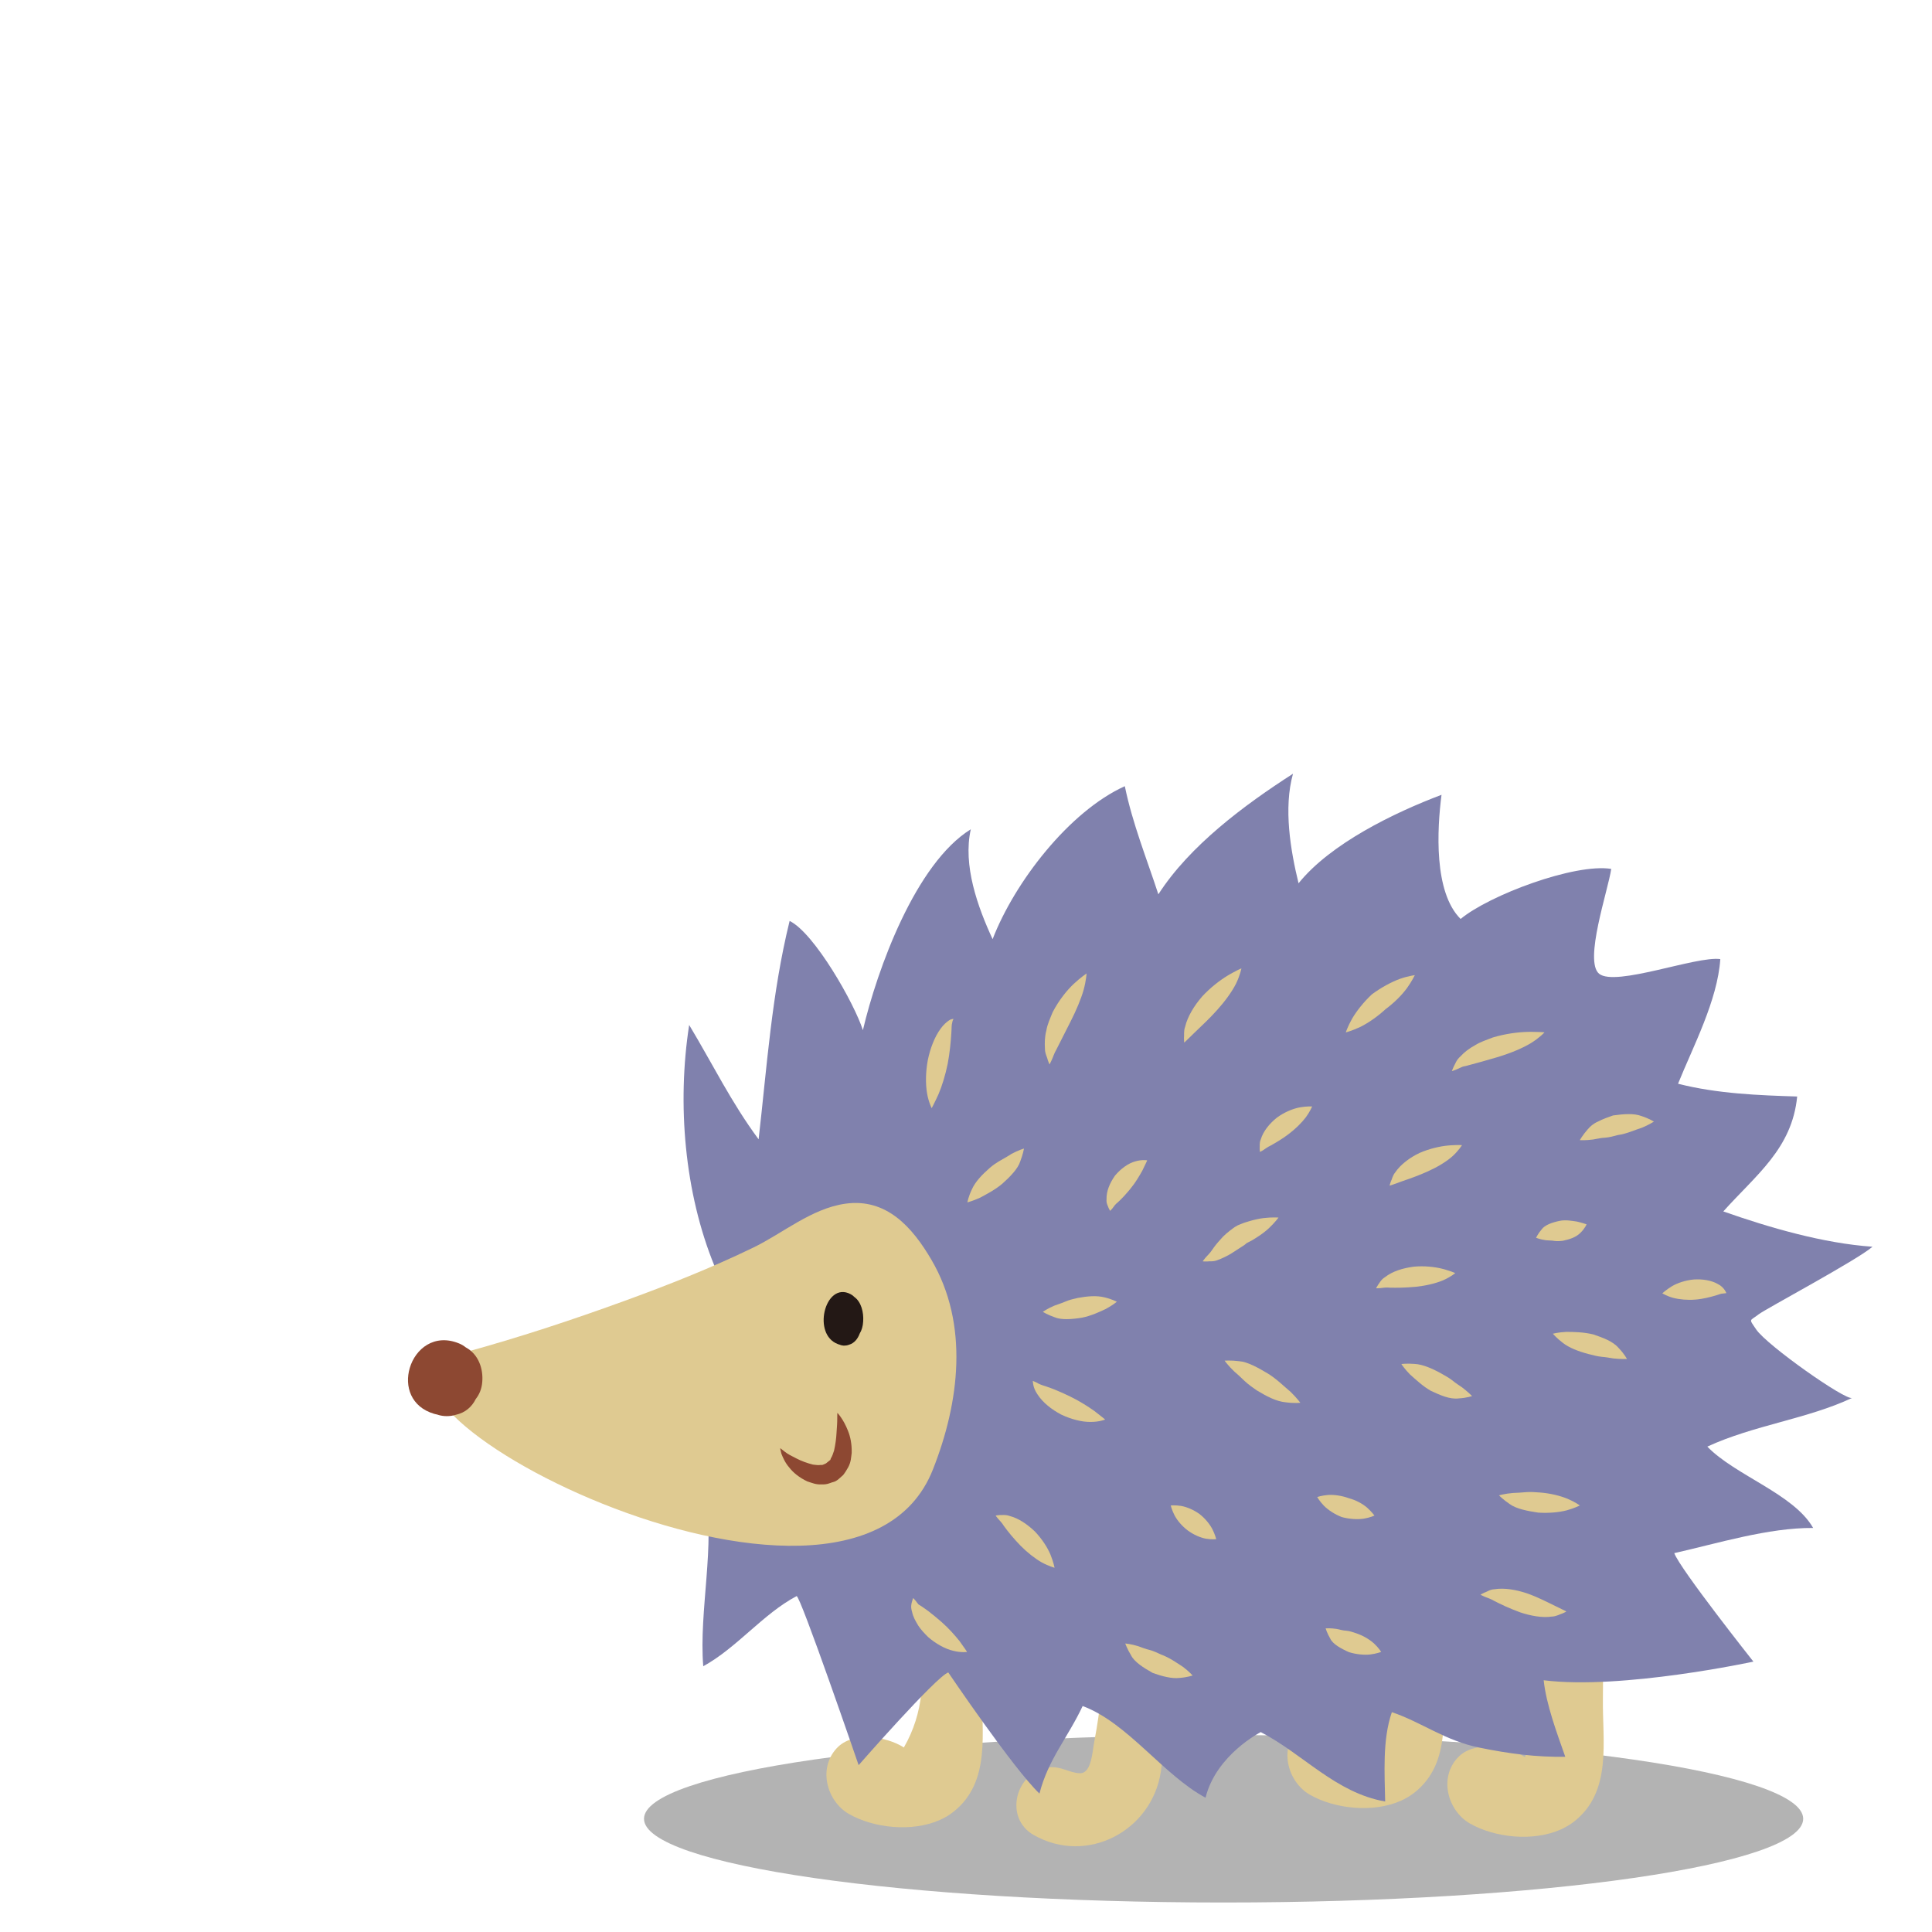 <?xml version="1.0" encoding="utf-8"?>
<!-- Generator: Adobe Illustrator 16.0.0, SVG Export Plug-In . SVG Version: 6.00 Build 0)  -->
<!DOCTYPE svg PUBLIC "-//W3C//DTD SVG 1.1//EN" "http://www.w3.org/Graphics/SVG/1.1/DTD/svg11.dtd">
<svg version="1.1" id="レイヤー_1" xmlns:x="http://ns.adobe.com/Extensibility/1.0/" xmlns:i="http://ns.adobe.com/AdobeIllustrator/10.0/" xmlns:graph="http://ns.adobe.com/Graphs/1.0/"
	 xmlns="http://www.w3.org/2000/svg" xmlns:xlink="http://www.w3.org/1999/xlink" x="0px" y="0px" width="150px" height="150px"
	 viewBox="0 0 150 150" enable-background="new 0 0 150 150" xml:space="preserve">
<path opacity="0.3" d="M140,141.21c0,3.588-20.144,6.5-45,6.5c-24.857,0-45-2.912-45-6.5c0-3.589,20.143-6.5,45-6.5
	C119.856,134.71,140,137.621,140,141.21z"/>
<g>
	<path fill="#DFCA91" d="M72.972,141.301c0.375-0.167,0.724-0.371,1.039-0.621c2.969-2.33,2.184-6.249,2.229-9.509
		c0.057-4.075-0.102-7.679-0.918-12.013c-0.329-1.748-2.008-5.595-3.613-6.488c-3.463-1.918-2.531,3.679-2.186,5.831
		c0.917,5.71,3.795,11.723,0.654,17.171c-1.375-0.873-3.978-1.282-5.217,0.062c-1.489,1.611-0.725,4.142,0.953,5.104
		C67.834,141.933,70.812,142.263,72.972,141.301z"/>
	<path fill="#DFCA91" d="M108.764,139.81c0.373-0.169,0.724-0.376,1.037-0.619c2.971-2.332,2.186-6.253,2.229-9.515
		c0.058-4.072-0.102-7.679-0.918-12.013c-0.327-1.748-2.008-5.595-3.612-6.486c-3.462-1.919-2.53,3.679-2.186,5.828
		c0.917,5.71,3.796,11.723,0.655,17.177c-1.377-0.876-3.978-1.287-5.218,0.062c-1.489,1.608-0.726,4.142,0.952,5.101
		C103.625,140.443,106.602,140.77,108.764,139.81z"/>
	<path fill="#DFCA91" d="M121.182,142.04c0.373-0.17,0.723-0.376,1.037-0.62c2.97-2.332,2.184-6.252,2.23-9.515
		c0.056-4.072-0.102-7.678-0.921-12.012c-0.325-1.748-2.006-5.596-3.612-6.487c-3.461-1.919-2.529,3.68-2.185,5.829
		c0.917,5.71,3.796,11.723,0.655,17.176c-1.377-0.876-3.979-1.287-5.218,0.062c-1.489,1.609-0.725,4.142,0.954,5.102
		C116.042,142.674,119.02,143,121.182,142.04z"/>
	<path fill="#DFCA91" d="M85.676,116.7c0,4.958,0.301,9.938-0.189,14.883c-0.116,1.188-0.285,2.375-0.513,3.551
		c-0.167,0.847-0.218,2.55-1.119,2.54c-0.813-0.011-1.512-0.582-2.439-0.453c-2.602,0.358-3.48,3.924-1.168,5.243
		c4.183,2.384,9.189-0.357,9.876-4.901c0.605-4.011,0.203-8.981-0.012-13.037c-0.118-2.191-0.413-4.171-1.108-6.199
		c-0.314-0.9-2.219-4.813-3.078-2.145c-0.07,0.211-0.033,0.82,0.012,1.041"/>
	<path fill="#8081AD" d="M55.482,98.314c-2.341-5.702-2.925-12.606-1.975-18.736c1.839,3.061,3.272,6.022,5.391,8.877
		c0.65-5.645,1.012-11.278,2.408-16.953c1.931,0.937,5.044,6.441,5.689,8.48c1.111-4.723,4.084-12.937,8.378-15.597
		c-0.63,2.791,0.531,6.022,1.693,8.532c1.704-4.419,5.938-9.916,10.265-11.878c0.597,2.909,1.713,5.66,2.604,8.396
		c2.436-3.787,6.689-6.943,10.454-9.363c-0.748,2.663-0.193,5.957,0.431,8.506c2.479-3.079,7.412-5.477,11.1-6.869
		c-0.345,2.666-0.614,7.557,1.482,9.639c2.229-1.848,8.854-4.338,11.694-3.887c-0.229,1.616-2.146,7.17-0.937,8.143
		c1.271,1.025,7.552-1.396,9.405-1.14c-0.211,3.205-2.131,6.824-3.28,9.677c3.057,0.782,6.329,0.9,9.249,0.992
		c-0.4,4.052-3.182,6.071-5.735,8.922c3.569,1.257,7.772,2.479,11.582,2.741c-1.159,1.019-8.317,4.839-8.835,5.246
		c-0.7,0.553-0.798,0.286-0.193,1.179c0.843,1.24,6.957,5.545,7.445,5.312c-3.424,1.624-7.642,2.116-11.241,3.782
		c2.18,2.251,6.711,3.67,8.217,6.316c-3.469-0.03-7.452,1.206-10.783,1.954c0.444,1.229,6.145,8.423,6.145,8.423
		s-10.221,2.206-16.284,1.447c0.201,1.887,1.012,4.052,1.676,5.941c-2.277,0.034-4.351-0.237-6.67-0.711
		c-2.688-0.547-4.486-1.978-6.792-2.752c-0.748,2.135-0.557,4.822-0.521,6.935c-3.835-0.667-6.352-3.675-9.658-5.388
		c0,0-3.466,1.758-4.288,5.094c-3.262-1.743-6.052-5.824-9.541-7.117c-1.163,2.472-2.673,4.134-3.354,6.796
		c-2.024-1.928-7.08-9.405-7.08-9.405c-0.956,0.34-6.959,7.199-6.959,7.199s-4.554-13.266-4.819-13.124
		c-2.613,1.386-4.646,4.024-7.245,5.444c-0.348-4.28,0.971-9.507,0.132-13.586C52.58,115.236,55.482,98.314,55.482,98.314"/>
	<path fill="#DFCA91" d="M36.102,104.992c4.148-1.136,8.251-2.488,12.292-3.958c3.424-1.242,6.821-2.587,10.101-4.177
		c2.267-1.097,4.519-3.037,7.143-3.403c3.178-0.442,5.183,1.803,6.676,4.353c2.943,5.026,2.174,11.084,0.116,16.286
		C65.922,130.562,22.685,107.759,36.102,104.992z"/>
	<path fill="#8D4832" d="M31.812,106.218c0.435-1.495,1.911-2.699,3.825-1.916c0.199,0.081,0.372,0.184,0.521,0.306
		c1.002,0.539,1.369,1.672,1.285,2.681c-0.04,0.532-0.225,0.979-0.508,1.333c-0.29,0.592-0.804,1.062-1.547,1.222
		c-0.254,0.081-0.5,0.104-0.699,0.104c-0.055,0-0.112-0.003-0.167-0.006c-0.199-0.013-0.396-0.052-0.58-0.117
		c-0.076-0.012-0.152-0.031-0.229-0.054C31.882,109.233,31.403,107.604,31.812,106.218z"/>
	<g>
		<path fill="#DFCA91" d="M72.336,86.038c0,0-0.244-0.462-0.364-1.18c-0.118-0.712-0.109-1.648,0.065-2.562
			c0.186-0.909,0.532-1.798,0.98-2.41c0.215-0.31,0.467-0.531,0.67-0.666c0.198-0.136,0.367-0.099,0.348-0.11
			c0.001,0.008-0.086,0.109-0.108,0.301c-0.058,0.17-0.038,0.473-0.065,0.794c-0.039,0.658-0.121,1.533-0.286,2.398
			c-0.177,0.863-0.439,1.719-0.713,2.356C72.576,85.59,72.336,86.038,72.336,86.038z"/>
		<path fill="#DFCA91" d="M81.485,82.639c0,0-0.064-0.123-0.137-0.338c-0.04-0.223-0.226-0.503-0.22-0.91
			c-0.025-0.403-0.016-0.912,0.108-1.373c0.081-0.498,0.304-0.958,0.495-1.436c0.469-0.902,1.088-1.68,1.632-2.192
			c0.546-0.51,0.997-0.81,0.997-0.81s-0.027,0.542-0.227,1.274c-0.207,0.728-0.583,1.607-0.998,2.426c-0.407,0.8-0.81,1.6-1.114,2.2
			c-0.177,0.298-0.277,0.637-0.372,0.832C81.559,82.521,81.485,82.639,81.485,82.639z"/>
		<path fill="#DFCA91" d="M91.941,80.939c0,0-0.02-0.133-0.018-0.349c0.031-0.213-0.039-0.521,0.093-0.885
			c0.189-0.784,0.696-1.62,1.321-2.341c0.64-0.691,1.37-1.251,1.968-1.614c0.3-0.187,0.575-0.312,0.758-0.419
			c0.194-0.099,0.321-0.144,0.321-0.144s-0.096,0.507-0.412,1.168c-0.326,0.653-0.876,1.4-1.472,2.06
			c-0.581,0.652-1.224,1.25-1.679,1.685C92.322,80.571,91.958,80.96,91.941,80.939z"/>
		<path fill="#DFCA91" d="M104.488,80.154c0,0,0.152-0.473,0.493-1.07c0.343-0.59,0.89-1.28,1.525-1.878
			c0.727-0.538,1.542-0.977,2.196-1.212c0.663-0.23,1.145-0.282,1.145-0.282s-0.221,0.463-0.61,1.006
			c-0.398,0.542-0.991,1.136-1.663,1.635c-0.641,0.589-1.367,1.088-1.982,1.387C104.973,80.033,104.488,80.154,104.488,80.154z"/>
		<path fill="#DFCA91" d="M112.725,83.162c0,0,0.039-0.136,0.138-0.345c0.116-0.196,0.198-0.516,0.528-0.801
			c0.299-0.332,0.696-0.626,1.122-0.858c0.427-0.272,0.913-0.42,1.393-0.61c0.973-0.292,1.964-0.416,2.708-0.433
			c0.381-0.013,0.701,0.015,0.928,0.01c0.229,0.005,0.372,0.029,0.372,0.029s-0.372,0.409-1.038,0.823
			c-0.668,0.41-1.586,0.78-2.5,1.066c-0.45,0.13-0.902,0.262-1.324,0.382c-0.436,0.117-0.804,0.213-1.116,0.303
			c-0.158,0.057-0.34,0.053-0.483,0.137c-0.145,0.067-0.272,0.122-0.378,0.17C112.859,83.126,112.725,83.162,112.725,83.162z"/>
		<path fill="#DFCA91" d="M122.658,88.52c0,0,0.215-0.39,0.611-0.837c0.19-0.229,0.443-0.453,0.814-0.612
			c0.35-0.187,0.754-0.33,1.156-0.468c0.799-0.109,1.606-0.184,2.211,0.049c0.6,0.195,0.958,0.431,0.958,0.431
			s-0.396,0.253-0.923,0.471c-0.531,0.161-1.195,0.482-1.887,0.573c-0.313,0.084-0.624,0.172-0.949,0.2
			c-0.316,0.011-0.651,0.084-0.948,0.141C123.104,88.553,122.658,88.52,122.658,88.52z"/>
		<path fill="#DFCA91" d="M79.5,89.172c0,0-0.07,0.444-0.291,1.005c-0.177,0.565-0.777,1.177-1.383,1.721
			c-0.562,0.479-1.253,0.832-1.737,1.093c-0.524,0.239-0.981,0.362-0.981,0.362s0.07-0.424,0.343-0.998
			c0.265-0.603,0.801-1.161,1.386-1.671c0.523-0.47,1.177-0.745,1.692-1.096C79.065,89.299,79.5,89.172,79.5,89.172z"/>
		<path fill="#DFCA91" d="M86.189,94.01c0,0-0.057-0.086-0.122-0.234c-0.043-0.148-0.183-0.337-0.156-0.642
			c-0.02-0.664,0.255-1.289,0.667-1.872c0.451-0.531,1.022-0.947,1.561-1.092c0.529-0.157,0.927-0.082,0.927-0.082
			c0.008,0.019-0.169,0.359-0.373,0.794c-0.231,0.408-0.523,0.919-0.88,1.35c-0.166,0.221-0.37,0.43-0.531,0.623
			c-0.19,0.207-0.354,0.36-0.5,0.498c-0.174,0.127-0.325,0.339-0.41,0.461C86.271,93.938,86.189,94.01,86.189,94.01z"/>
		<path fill="#DFCA91" d="M97.823,89.435c0,0-0.021-0.107-0.022-0.276c0.022-0.167-0.043-0.408,0.085-0.695
			c0.193-0.639,0.664-1.213,1.238-1.681c0.585-0.43,1.248-0.706,1.789-0.806c0.545-0.099,0.962-0.071,0.962-0.071
			s-0.161,0.387-0.484,0.833c-0.33,0.436-0.81,0.906-1.315,1.29c-0.489,0.382-1.057,0.708-1.44,0.922
			c-0.218,0.097-0.434,0.263-0.565,0.35C97.926,89.393,97.823,89.435,97.823,89.435z"/>
		<path fill="#DFCA91" d="M107.887,92.048c0,0,0.025-0.119,0.093-0.304c0.094-0.169,0.128-0.456,0.346-0.722
			c0.407-0.601,1.122-1.147,1.894-1.51c0.774-0.336,1.572-0.512,2.191-0.572c0.314-0.036,0.588-0.026,0.779-0.041
			c0.193-0.005,0.318,0.013,0.318,0.013s-0.245,0.403-0.729,0.851c-0.489,0.439-1.202,0.859-1.914,1.178
			c-0.699,0.319-1.406,0.57-1.938,0.748C108.346,91.9,107.895,92.068,107.887,92.048z"/>
		<path fill="#DFCA91" d="M119.259,96.101c0,0,0.147-0.314,0.427-0.642c0.237-0.346,0.824-0.553,1.411-0.673
			c0.468-0.097,1.012,0.01,1.342,0.057c0.374,0.086,0.742,0.213,0.742,0.213s-0.113,0.297-0.458,0.642
			c-0.37,0.381-0.866,0.521-1.39,0.637c-0.21,0.023-0.418,0.044-0.639,0.011c-0.211-0.041-0.459-0.031-0.674-0.054
			C119.589,96.233,119.259,96.101,119.259,96.101z"/>
		<path fill="#DFCA91" d="M93.379,97.93c0,0,0.067-0.108,0.202-0.266c0.121-0.15,0.362-0.361,0.531-0.627
			c0.188-0.276,0.349-0.479,0.644-0.805c0.252-0.306,0.599-0.592,0.998-0.884c0.123-0.078,0.141-0.108,0.355-0.219l0.295-0.119
			c0.191-0.086,0.398-0.133,0.591-0.198c0.388-0.116,0.763-0.196,1.099-0.239c0.672-0.082,1.167-0.04,1.167-0.04
			s-0.28,0.396-0.773,0.85c-0.244,0.225-0.55,0.458-0.89,0.673c-0.173,0.101-0.34,0.229-0.531,0.318l-0.283,0.144
			c0.026-0.01-0.118,0.101-0.171,0.144c-0.337,0.217-0.674,0.437-0.989,0.642c-0.312,0.197-0.772,0.418-1.095,0.529
			c-0.327,0.145-0.623,0.07-0.82,0.109C93.504,97.948,93.379,97.93,93.379,97.93z"/>
		<path fill="#DFCA91" d="M106.842,100.021c0,0,0.049-0.109,0.153-0.27c0.119-0.146,0.223-0.4,0.531-0.59
			c0.604-0.473,1.396-0.701,2.229-0.816c0.814-0.077,1.616,0.01,2.21,0.159c0.301,0.067,0.551,0.175,0.73,0.222
			c0.181,0.062,0.29,0.119,0.29,0.119s-0.357,0.302-0.944,0.557c-0.589,0.25-1.363,0.424-2.121,0.504
			c-0.371,0.037-0.756,0.052-1.096,0.067c-0.359,0.012-0.663,0.005-0.92,0.001c-0.27-0.03-0.57,0.01-0.749,0.037
			C106.963,100.03,106.842,100.021,106.842,100.021z"/>
		<path fill="#DFCA91" d="M80.962,101.851c0,0,0.357-0.252,0.896-0.479c0.271-0.107,0.595-0.197,0.886-0.33
			c0.297-0.126,0.614-0.197,0.938-0.271c0.729-0.136,1.459-0.2,2.071-0.044c0.597,0.14,0.96,0.343,0.96,0.343
			s-0.357,0.285-0.846,0.551c-0.479,0.229-1.159,0.543-1.855,0.682c-0.786,0.128-1.606,0.192-2.132-0.032
			C81.332,102.08,80.962,101.851,80.962,101.851z"/>
		<path fill="#DFCA91" d="M80.177,107.212c0,0,0.119,0.036,0.296,0.124c0.159,0.107,0.442,0.218,0.707,0.292
			c0.241,0.086,0.567,0.194,0.895,0.338c0.328,0.14,0.685,0.296,1.023,0.465c0.693,0.332,1.354,0.757,1.852,1.105
			c0.487,0.383,0.85,0.659,0.85,0.68c0,0-0.447,0.185-1.115,0.181c-0.672,0.015-1.509-0.201-2.281-0.563
			c-0.768-0.408-1.428-0.924-1.848-1.565C80.144,107.68,80.214,107.213,80.177,107.212z"/>
		<path fill="#DFCA91" d="M95.079,105.642c0,0,0.477-0.041,1.132,0.041c0.644,0.045,1.478,0.512,2.229,0.96
			c0.694,0.426,1.299,1.041,1.759,1.418c0.448,0.437,0.761,0.849,0.761,0.849s-0.45,0.059-1.149-0.037
			c-0.734-0.067-1.488-0.475-2.232-0.922c-0.34-0.236-0.644-0.449-0.927-0.711c-0.273-0.257-0.541-0.521-0.801-0.735
			C95.361,106.041,95.079,105.642,95.079,105.642z"/>
		<path fill="#DFCA91" d="M108.803,105.903c0,0,0.44-0.059,1.041-0.007c0.596,0.03,1.334,0.344,2.027,0.726
			c0.311,0.177,0.618,0.342,0.892,0.555c0.274,0.229,0.521,0.377,0.745,0.533c0.437,0.331,0.783,0.677,0.783,0.677
			s-0.383,0.147-1.04,0.185c-0.7,0.085-1.421-0.249-2.155-0.586c-0.629-0.355-1.164-0.868-1.621-1.271
			C109.046,106.284,108.803,105.903,108.803,105.903z"/>
		<path fill="#DFCA91" d="M120.565,103.551c0,0,0.439-0.119,1.05-0.144c0.612,0.001,1.366,0.021,2.084,0.196
			c0.763,0.262,1.522,0.528,1.974,1.058c0.458,0.477,0.644,0.851,0.644,0.851s-0.487,0.017-1.043-0.041
			c-0.271-0.041-0.564-0.102-0.924-0.129c-0.345-0.034-0.685-0.133-1.036-0.219c-0.763-0.2-1.503-0.489-1.974-0.862
			C120.856,103.894,120.565,103.551,120.565,103.551z"/>
		<path fill="#DFCA91" d="M129.062,100.413c0,0,0.293-0.272,0.729-0.54c0.432-0.259,1.058-0.471,1.712-0.534
			c0.66-0.042,1.354,0.056,1.869,0.351c0.525,0.259,0.681,0.755,0.658,0.708c0,0-0.1,0.013-0.269,0.033
			c-0.129-0.008-0.319,0.085-0.541,0.146c-0.418,0.122-0.994,0.277-1.591,0.323c-0.602,0.049-1.223-0.005-1.733-0.137
			C129.398,100.623,129.062,100.413,129.062,100.413z"/>
		<path fill="#DFCA91" d="M77.302,117.667c0,0,0.115-0.024,0.304-0.037c0.183,0.01,0.446-0.052,0.771,0.067
			c0.712,0.183,1.37,0.64,1.966,1.201c0.555,0.579,0.986,1.249,1.218,1.808c0.229,0.567,0.316,1.013,0.316,1.013
			s-0.442-0.113-0.985-0.408c-0.538-0.304-1.141-0.78-1.661-1.307c-0.256-0.26-0.502-0.544-0.72-0.797
			c-0.226-0.27-0.407-0.511-0.56-0.718c-0.143-0.23-0.339-0.449-0.463-0.577C77.362,117.77,77.302,117.667,77.302,117.667z"/>
		<path fill="#DFCA91" d="M90.896,116.883c0,0,0.359-0.036,0.809,0.037c0.444,0.082,0.964,0.298,1.41,0.619
			c0.426,0.325,0.784,0.757,1.005,1.168c0.214,0.418,0.307,0.79,0.307,0.79s-0.347,0.045-0.793-0.032
			c-0.441-0.081-0.964-0.307-1.413-0.638c-0.442-0.331-0.809-0.763-1.027-1.17C90.979,117.242,90.896,116.883,90.896,116.883z"/>
		<path fill="#DFCA91" d="M102.268,116.229c0,0,0.359-0.123,0.844-0.16c0.481-0.03,1.073,0.055,1.622,0.255
			c0.538,0.146,1.033,0.413,1.394,0.718c0.355,0.312,0.584,0.625,0.584,0.625s-0.336,0.162-0.826,0.241
			c-0.486,0.075-1.121,0.037-1.71-0.123c-0.546-0.21-1.046-0.539-1.386-0.877C102.455,116.559,102.268,116.229,102.268,116.229z"/>
		<path fill="#DFCA91" d="M116.383,116.1c0,0,0.452-0.136,1.082-0.185c0.322-0.005,0.674-0.04,1.021-0.065
			c0.356-0.029,0.714,0.002,1.078,0.028c0.785,0.06,1.546,0.244,2.138,0.486c0.587,0.249,0.957,0.519,0.957,0.519
			s-0.42,0.216-1.021,0.38c-0.593,0.156-1.412,0.229-2.21,0.176c-0.84-0.122-1.718-0.298-2.21-0.661
			C116.699,116.429,116.383,116.1,116.383,116.1z"/>
		<path fill="#DFCA91" d="M70.898,124.071c0,0,0.087,0.081,0.206,0.227c0.056,0.072,0.117,0.171,0.203,0.265
			c0.095,0.059,0.201,0.127,0.315,0.202c0.157,0.112,0.456,0.309,0.689,0.512c0.268,0.197,0.529,0.436,0.801,0.663
			c0.534,0.469,1.023,1.021,1.38,1.466c0.341,0.475,0.592,0.829,0.585,0.85c0,0-0.452,0.068-1.066-0.089
			c-0.619-0.141-1.331-0.533-1.944-1.06c-0.289-0.286-0.572-0.58-0.785-0.913c-0.205-0.353-0.382-0.634-0.468-1.046
			c-0.12-0.37-0.06-0.619-0.009-0.791C70.851,124.179,70.898,124.071,70.898,124.071z"/>
		<path fill="#DFCA91" d="M87.366,127.602c0,0,0.439,0.031,1.002,0.208c0.276,0.098,0.586,0.225,0.887,0.292
			c0.31,0.081,0.593,0.221,0.884,0.353c0.647,0.236,1.229,0.65,1.701,0.957c0.455,0.338,0.755,0.673,0.755,0.673
			s-0.404,0.142-1.007,0.189c-0.605,0.072-1.359-0.124-2.087-0.385c-0.713-0.396-1.441-0.863-1.688-1.376
			C87.505,128.014,87.366,127.602,87.366,127.602z"/>
		<path fill="#DFCA91" d="M102.921,126.426c0,0,0.382-0.033,0.866,0.046c0.239,0.05,0.507,0.128,0.749,0.137
			c0.251,0.024,0.472,0.103,0.706,0.179c0.551,0.181,1.053,0.466,1.434,0.809c0.368,0.34,0.558,0.659,0.558,0.659
			s-0.37,0.136-0.843,0.196c-0.45,0.052-1.08,0-1.655-0.179c-0.627-0.275-1.273-0.635-1.462-1.065
			C103.027,126.787,102.921,126.426,102.921,126.426z"/>
		<path fill="#DFCA91" d="M114.945,123.811c0,0,0.105-0.069,0.292-0.155c0.197-0.054,0.426-0.254,0.798-0.268
			c0.776-0.125,1.678,0.041,2.503,0.313c0.803,0.28,1.515,0.65,2.071,0.918c0.547,0.281,1,0.476,1.002,0.499
			c0,0-0.099,0.066-0.292,0.146c-0.187,0.049-0.489,0.24-0.837,0.247c-0.724,0.112-1.645-0.056-2.457-0.329
			c-0.391-0.145-0.788-0.306-1.125-0.456c-0.359-0.174-0.642-0.296-0.91-0.441c-0.258-0.163-0.573-0.246-0.749-0.328
			C115.055,123.878,114.945,123.811,114.945,123.811z"/>
	</g>
	<path fill="#8D4832" d="M60.572,112.439c0,0,0.141,0.089,0.355,0.27c0.225,0.184,0.529,0.333,0.917,0.53
		c0.378,0.199,0.833,0.36,1.273,0.472c0.216,0.026,0.441,0.061,0.614,0.025c0.166,0.045,0.387-0.144,0.375-0.101l0.355-0.285
		c0.044-0.078,0.029-0.12,0.071-0.167c0.061-0.088,0.166-0.361,0.225-0.562c0.103-0.456,0.171-0.948,0.191-1.387
		c0.03-0.438,0.06-0.83,0.055-1.101c-0.006-0.269,0.011-0.44,0.011-0.44s0.465,0.474,0.825,1.4c0.187,0.458,0.304,1.042,0.286,1.716
		c-0.054,0.353-0.043,0.686-0.274,1.114c-0.114,0.21-0.261,0.441-0.394,0.604l-0.341,0.303c-0.314,0.266-0.452,0.217-0.691,0.322
		c-0.218,0.087-0.429,0.106-0.634,0.095c-0.436,0.032-0.777-0.125-1.115-0.232c-0.623-0.295-1.096-0.682-1.406-1.087
		c-0.326-0.371-0.507-0.818-0.602-1.059C60.597,112.603,60.572,112.439,60.572,112.439z"/>
	<path fill="#231815" d="M64.019,101.84c0.233-1.057,1.019-1.907,2.036-1.353c0.107,0.058,0.201,0.13,0.279,0.212
		c0.534,0.385,0.73,1.186,0.683,1.898c-0.021,0.374-0.116,0.691-0.27,0.941c-0.152,0.416-0.428,0.751-0.822,0.864
		c-0.135,0.054-0.269,0.072-0.372,0.072c-0.031,0-0.062-0.001-0.09-0.004c-0.105-0.01-0.211-0.038-0.309-0.083
		c-0.04-0.008-0.083-0.02-0.12-0.04C64.058,103.972,63.804,102.819,64.019,101.84z"/>
</g>
</svg>
